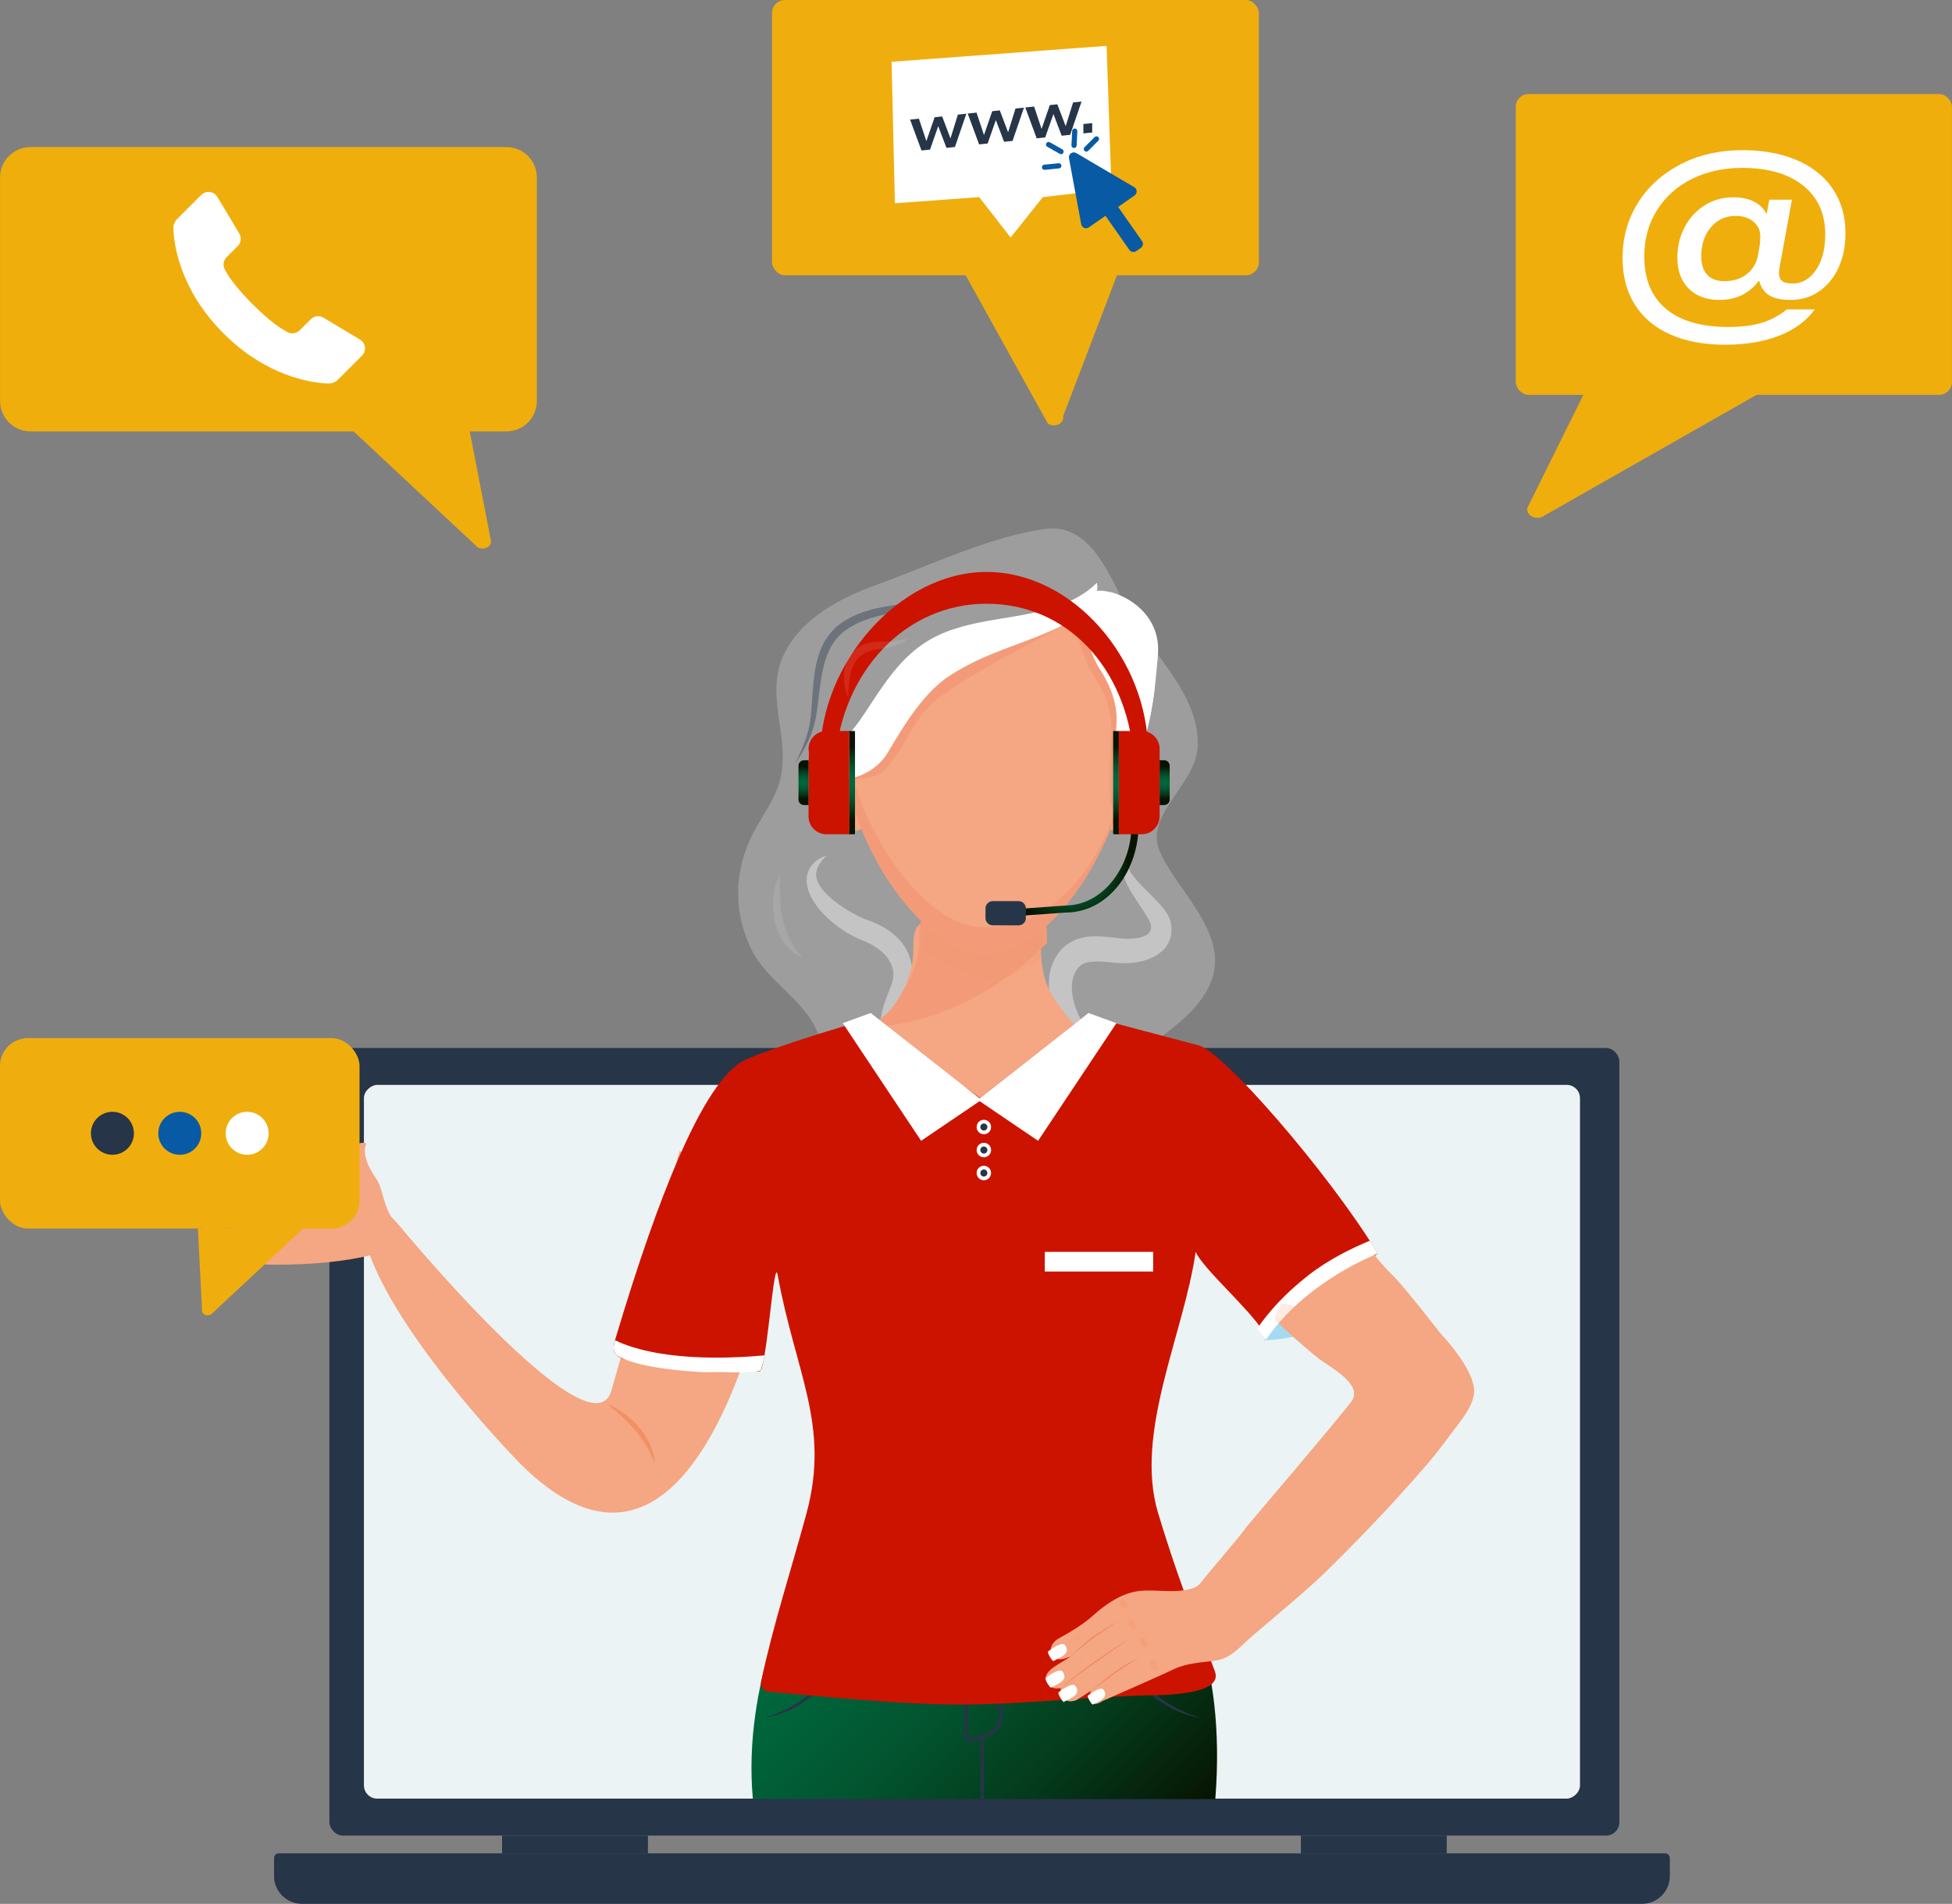 <?xml version="1.0" encoding="UTF-8"?>
<svg xmlns="http://www.w3.org/2000/svg" xmlns:xlink="http://www.w3.org/1999/xlink" viewBox="0 0 574.93 560.86">
  <rect x="0" y="0" width="574.93" height="560.86" fill="#808080" stroke="none"/>
  <defs>
    <style>
      .uuid-76b69154-7f7f-4d0f-bf12-b1fe963595f2 {
        fill: #f49a6e;
      }

      .uuid-76b69154-7f7f-4d0f-bf12-b1fe963595f2, .uuid-ee612c13-447d-4106-b0de-968756c4c97b, .uuid-0c0c6476-9c39-4722-9598-a55397dd6a18, .uuid-35807840-8e7f-4ef3-8844-88da6684a91d, .uuid-b37311c9-efe4-4458-96a6-f0d4c3ec66e0, .uuid-77184ea8-dadd-4d5d-82de-e2caa216541a {
        mix-blend-mode: multiply;
      }

      .uuid-76b69154-7f7f-4d0f-bf12-b1fe963595f2, .uuid-35807840-8e7f-4ef3-8844-88da6684a91d {
        opacity: .2;
      }

      .uuid-0d946982-a7c7-4da6-b39b-7fb377598869 {
        fill: #085aa4;
      }

      .uuid-491aa31e-a67e-4151-8f23-d2f704b022f7 {
        fill: url(#uuid-6472bddc-ae1c-4dc8-8660-2ada072430d5);
      }

      .uuid-eb57fea1-2bcf-4f64-8025-796d5ca95473 {
        fill: #f08858;
      }

      .uuid-137d6950-7fc8-4f1e-b99f-001c957dab70 {
        fill: #f0977e;
      }

      .uuid-a84fb17a-6ad6-482d-b49c-39c44099b9e9 {
        fill: #83cee7;
      }

      .uuid-6af069db-4371-4858-b9b3-ce618cab35dc {
        fill: url(#uuid-d4faec2c-e11d-4d1d-a76c-1344f137f5fa);
      }

      .uuid-ae1d3372-3418-4854-8c10-ca8321157577 {
        fill: #fff;
      }

      .uuid-2f5a2f39-7f6e-4d03-bfd4-8dc5e74b7aca {
        fill: #f0875b;
      }

      .uuid-f073427a-da0e-4c6d-817d-7a74bb299a14 {
        fill: url(#uuid-5c8c4122-3419-4c7f-a83a-695c51b28ee9);
      }

      .uuid-fd932075-8277-4e6f-b07c-88588175f5f3 {
        fill: #0589a9;
      }

      .uuid-1104b768-a294-47d3-99e4-ec09069c6b28 {
        fill: #9d9d9e;
      }

      .uuid-6090147d-014f-4f60-b053-fdf2fabf9192 {
        fill: url(#uuid-16e9c911-1dc1-4f69-9bc7-c5f1a4334cc5);
      }

      .uuid-a92e767f-e0f5-4e1a-a883-78a291f873ad {
        fill: #f39b78;
      }

      .uuid-ee612c13-447d-4106-b0de-968756c4c97b {
        opacity: .4;
      }

      .uuid-0c0c6476-9c39-4722-9598-a55397dd6a18, .uuid-b37311c9-efe4-4458-96a6-f0d4c3ec66e0 {
        opacity: .13;
      }

      .uuid-594f810b-f995-4b1d-aada-f8cb1f970c87 {
        fill: #cc1300;
      }

      .uuid-a0479078-7ac9-47af-b2ae-c62c5e81b6b5 {
        isolation: isolate;
      }

      .uuid-f8eaba86-8e96-49b0-9c76-7e206e38dc64 {
        fill: url(#uuid-382f70ef-25ce-4030-9045-38c0beb7da52);
      }

      .uuid-2f009b8f-7df3-46b3-936e-fde94469d570, .uuid-b37311c9-efe4-4458-96a6-f0d4c3ec66e0 {
        fill: none;
        stroke: #f19064;
        stroke-linecap: round;
        stroke-miterlimit: 10;
        stroke-width: .36px;
      }

      .uuid-4e141c85-a148-488c-a687-e8e4ea64c3cf, .uuid-8d288331-8d42-4320-bc96-00cdbb2b4034 {
        fill: #f19064;
      }

      .uuid-7066e191-a537-4e27-8317-7c75462ea64f {
        fill: #f5a682;
      }

      .uuid-6f8a3b09-096b-4a5f-b17f-3116fa880f4b {
        fill: #efae0d;
      }

      .uuid-c5808f37-0935-4e92-899e-91bac91a8b90 {
        fill: #263547;
      }

      .uuid-92d1eacc-e86a-4d69-94fe-e4f25fe10ea5 {
        fill: url(#uuid-ee30cccf-2b48-4630-b72e-23c3fb9b231e);
      }

      .uuid-8d288331-8d42-4320-bc96-00cdbb2b4034 {
        mix-blend-mode: screen;
        opacity: .3;
      }

      .uuid-c44f056c-6190-4120-95dd-65dcb4b71461 {
        fill: #263648;
      }

      .uuid-08abd80e-2e5c-4661-ab8b-6faddaa43e44 {
        fill: #087791;
      }

      .uuid-8ca6e8c4-e01a-474e-b319-e26b5c4fa737 {
        opacity: .1;
      }

      .uuid-4835cf8c-adfd-46e4-9ae2-18fd4003e175 {
        fill: #efae0c;
      }

      .uuid-77184ea8-dadd-4d5d-82de-e2caa216541a {
        opacity: .22;
      }

      .uuid-a0b06f10-6a34-4fd4-a6a0-f88e9f461147 {
        fill: #a6daf2;
      }

      .uuid-e4efc2c5-7832-4320-8e81-18c36d5e1a8b {
        fill: #ebf3f4;
      }
    </style>
    <linearGradient id="uuid-6472bddc-ae1c-4dc8-8660-2ada072430d5" data-name="Dégradé sans nom 7" x1="242.82" y1="457.48" x2="336.64" y2="551.3" gradientUnits="userSpaceOnUse">
      <stop offset="0" stop-color="#006a3f"/>
      <stop offset=".19" stop-color="#00643a"/>
      <stop offset=".43" stop-color="#02542f"/>
      <stop offset=".7" stop-color="#043a1b"/>
      <stop offset=".99" stop-color="#071501"/>
      <stop offset="1" stop-color="#081400"/>
    </linearGradient>
    <radialGradient id="uuid-d4faec2c-e11d-4d1d-a76c-1344f137f5fa" data-name="Dégradé sans nom 117" cx="315.58" cy="256.2" fx="315.58" fy="256.2" r="17.06" gradientUnits="userSpaceOnUse">
      <stop offset="0" stop-color="#006a3f"/>
      <stop offset=".19" stop-color="#00643a"/>
      <stop offset=".43" stop-color="#02542f"/>
      <stop offset=".7" stop-color="#043a1b"/>
      <stop offset=".99" stop-color="#071501"/>
      <stop offset="1" stop-color="#081400"/>
    </radialGradient>
    <radialGradient id="uuid-16e9c911-1dc1-4f69-9bc7-c5f1a4334cc5" data-name="Dégradé sans nom 117" cx="250.9" cy="230.56" fx="250.9" fy="230.56" r="10.78" xlink:href="#uuid-d4faec2c-e11d-4d1d-a76c-1344f137f5fa"/>
    <radialGradient id="uuid-ee30cccf-2b48-4630-b72e-23c3fb9b231e" data-name="Dégradé sans nom 117" cx="236.66" cy="230.56" fx="236.66" fy="230.56" r="4.78" xlink:href="#uuid-d4faec2c-e11d-4d1d-a76c-1344f137f5fa"/>
    <radialGradient id="uuid-5c8c4122-3419-4c7f-a83a-695c51b28ee9" data-name="Dégradé sans nom 117" cx="328.79" cy="230.56" fx="328.79" fy="230.56" r="10.78" xlink:href="#uuid-d4faec2c-e11d-4d1d-a76c-1344f137f5fa"/>
    <radialGradient id="uuid-382f70ef-25ce-4030-9045-38c0beb7da52" data-name="Dégradé sans nom 117" cx="343.03" cy="230.56" fx="343.03" fy="230.56" r="4.78" gradientTransform="translate(686.07 461.12) rotate(-180)" xlink:href="#uuid-d4faec2c-e11d-4d1d-a76c-1344f137f5fa"/>
  </defs>
  <g class="uuid-a0479078-7ac9-47af-b2ae-c62c5e81b6b5">
    <g id="uuid-e1472b35-a75b-4bf1-9ef9-5ed947ce228d" data-name="Calque 2">
      <g id="uuid-24afb40c-b427-4b6f-98ea-897e959104b8" data-name="Calque 1">
        <g>
          <g>
            <g>
              <rect class="uuid-6f8a3b09-096b-4a5f-b17f-3116fa880f4b" x="227.37" width="143.4" height="81.09" rx="3.85" ry="3.85" transform="translate(598.15 81.09) rotate(180)"/>
              <path class="uuid-6f8a3b09-096b-4a5f-b17f-3116fa880f4b" d="M280.13,73.34l28.48,51.41c1.95,1.4,4.95,0,4.51-2.12l18.82-49.29h-51.8Z"/>
            </g>
            <g>
              <polygon class="uuid-ae1d3372-3418-4854-8c10-ca8321157577" points="263.58 59.88 288.4 58.07 297.66 69.97 307.16 58.07 327.37 55.72 325.93 13.51 262.6 18.2 263.58 59.88"/>
              <g>
                <path class="uuid-c5808f37-0935-4e92-899e-91bac91a8b90" d="M282.13,33.76l2.49-.26-3.36,9.8-2.49.26-2.43-6.39-2.42,6.9-2.51.26-3.36-9.09,2.6-.27,2.2,6.6,2.43-7.03,2.22-.23,2.45,6.46,2.18-7.01Z"/>
                <path class="uuid-c5808f37-0935-4e92-899e-91bac91a8b90" d="M299.1,31.97l2.49-.26-3.36,9.8-2.49.26-2.43-6.39-2.42,6.9-2.51.26-3.36-9.09,2.6-.27,2.2,6.6,2.43-7.03,2.22-.23,2.45,6.46,2.18-7.01Z"/>
                <path class="uuid-c5808f37-0935-4e92-899e-91bac91a8b90" d="M316.06,30.18l2.49-.26-3.36,9.8-2.49.26-2.43-6.39-2.42,6.9-2.51.26-3.36-9.09,2.6-.27,2.2,6.6,2.43-7.03,2.22-.23,2.45,6.46,2.18-7.01Z"/>
                <path class="uuid-c5808f37-0935-4e92-899e-91bac91a8b90" d="M319.09,36.54l2.6-.27v2.76l-2.6.27v-2.76Z"/>
              </g>
              <g>
                <path class="uuid-0d946982-a7c7-4da6-b39b-7fb377598869" d="M314.85,46.6l3.61,19.47c.19,1.03,1.39,1.52,2.25.92l4.89-3.42,7.04,10.06c.46.65,1.36.81,2.01.35l.66-.46.71-.49c.65-.46.81-1.36.35-2.01l-7.04-10.06,4.84-3.39c.86-.6.81-1.89-.1-2.43l-17.07-10.05c-1.07-.63-2.38.29-2.15,1.51Z"/>
                <path class="uuid-0d946982-a7c7-4da6-b39b-7fb377598869" d="M312.51,45.42c-.13,0-.26-.03-.37-.1l-3.68-2.08c-.37-.21-.5-.67-.29-1.04.21-.37.67-.5,1.04-.29l3.68,2.08c.37.21.5.67.29,1.04-.14.25-.4.39-.67.39Z"/>
                <path class="uuid-0d946982-a7c7-4da6-b39b-7fb377598869" d="M307.65,50.04c-.39,0-.72-.29-.76-.69-.04-.42.26-.79.68-.84l4.21-.42c.42-.04.79.26.84.68.04.42-.26.79-.68.84l-4.21.42s-.05,0-.08,0Z"/>
                <path class="uuid-0d946982-a7c7-4da6-b39b-7fb377598869" d="M316.34,43.6s-.03,0-.04,0c-.42-.02-.75-.38-.72-.8l.21-4.22c.02-.42.39-.74.8-.72.42.02.75.38.72.8l-.21,4.22c-.02.41-.36.73-.76.73Z"/>
                <path class="uuid-0d946982-a7c7-4da6-b39b-7fb377598869" d="M319.96,44.67c-.2,0-.39-.07-.54-.22-.3-.3-.3-.78,0-1.08l2.99-2.99c.3-.3.78-.3,1.08,0,.3.3.3.78,0,1.08l-2.99,2.99c-.15.15-.34.22-.54.22Z"/>
              </g>
            </g>
          </g>
          <g>
            <g>
              <rect class="uuid-4835cf8c-adfd-46e4-9ae2-18fd4003e175" x="446.45" y="27.71" width="128.47" height="88.61" rx="3.76" ry="3.76"/>
              <path class="uuid-4835cf8c-adfd-46e4-9ae2-18fd4003e175" d="M525.35,111.78l-70.55,40.15c-2.14,1.54-5.42,0-4.94-2.32l18.74-37.83h56.75Z"/>
            </g>
            <path class="uuid-ae1d3372-3418-4854-8c10-ca8321157577" d="M534.51,91.18c-2.5,3.39-6.01,5.97-10.54,7.73-4.52,1.76-9.84,2.64-15.95,2.64s-11.49-1-16.02-3c-4.52-1.99-8-4.91-10.44-8.75-2.44-3.84-3.66-8.44-3.66-13.78,0-5.9,1.46-11.24,4.4-16.05,2.93-4.79,7.09-8.62,12.48-11.46,5.39-2.84,11.54-4.27,18.47-4.27,4.5,0,8.59.54,12.29,1.62,3.69,1.08,6.89,2.67,9.58,4.77,2.7,2.1,4.78,4.68,6.24,7.74,1.46,3.05,2.2,6.49,2.2,10.32s-.67,7.09-2,10.06c-1.34,2.97-3.24,5.31-5.7,7.03-2.46,1.72-5.31,2.58-8.53,2.58-2.67,0-4.74-.44-6.21-1.34-1.46-.89-2.47-2.36-3.02-4.39-1.36,1.87-3.02,3.29-4.99,4.27-1.98.97-4.2,1.46-6.66,1.46-3.82,0-6.84-1.12-9.07-3.34-2.23-2.23-3.34-5.27-3.34-9.14,0-3.18.69-6.13,2.07-8.82,1.38-2.69,3.33-4.86,5.85-6.49,2.53-1.63,5.38-2.45,8.57-2.45,2.37,0,4.4.42,6.08,1.27,1.68.85,2.92,2.08,3.73,3.7l.77-4.27h6.68l-3.57,19.55c-.17.98-.25,1.65-.25,2.03,0,1.11.31,1.9.95,2.39.64.49,1.64.73,3,.73,2.84,0,5.17-1.34,6.97-4.01,1.8-2.68,2.71-6.15,2.71-10.44,0-6.12-2.16-10.91-6.49-14.39-4.34-3.48-10.32-5.22-17.96-5.22-5.47,0-10.39,1.07-14.74,3.21-4.35,2.14-7.79,5.2-10.32,9.17-2.53,3.97-3.79,8.54-3.79,13.72,0,6.71,2.12,11.84,6.37,15.41,4.25,3.57,10.36,5.35,18.34,5.35,3.86,0,7.14-.4,9.84-1.21,2.69-.81,5.17-2.12,7.42-3.95h8.28ZM518.28,72.39c.12-.85.19-1.76.19-2.74,0-1.78-.68-3.23-2.04-4.36-1.35-1.12-3.09-1.69-5.22-1.69-2.98,0-5.4,1.12-7.29,3.34-1.89,2.23-2.84,5.06-2.84,8.5,0,2.42.58,4.26,1.76,5.51,1.17,1.26,2.85,1.88,5.06,1.88,2.63,0,4.84-.7,6.62-2.1,1.78-1.4,2.89-3.31,3.31-5.73l.45-2.61Z"/>
          </g>
          <g>
            <g>
              <rect class="uuid-c5808f37-0935-4e92-899e-91bac91a8b90" x="97.03" y="308.73" width="379.92" height="232.01" rx="3.91" ry="3.91"/>
              <rect class="uuid-e4efc2c5-7832-4320-8e81-18c36d5e1a8b" x="181.14" y="245.65" width="210.26" height="358.17" rx="3.91" ry="3.91" transform="translate(711.01 138.46) rotate(90)"/>
              <g>
                <rect class="uuid-c5808f37-0935-4e92-899e-91bac91a8b90" x="147.88" y="540.74" width="42.96" height="5.26"/>
                <rect class="uuid-c5808f37-0935-4e92-899e-91bac91a8b90" x="383.15" y="540.74" width="42.96" height="5.26"/>
              </g>
              <path class="uuid-c5808f37-0935-4e92-899e-91bac91a8b90" d="M82.09,545.99h408.36c.76,0,1.37.61,1.37,1.37v5.3c0,4.52-3.67,8.19-8.19,8.19H88.91c-4.52,0-8.19-3.67-8.19-8.19v-5.3c0-.76.61-1.37,1.37-1.37Z"/>
              <g>
                <rect class="uuid-a84fb17a-6ad6-482d-b49c-39c44099b9e9" x="278.38" y="310.54" width="17.22" height="7.25" rx="1.11" ry="1.11"/>
                <path class="uuid-fd932075-8277-4e6f-b07c-88588175f5f3" d="M289.68,314.16c0,1.48-1.2,2.68-2.68,2.68s-2.69-1.2-2.69-2.68,1.2-2.68,2.69-2.68,2.68,1.2,2.68,2.68Z"/>
              </g>
            </g>
            <g>
              <g>
                <path class="uuid-137d6950-7fc8-4f1e-b99f-001c957dab70" d="M286.54,272.37c6.46,2.05,12.91-1.27,17.61-5.35.17-.15.32-.3.49-.45-.39-1.06-.67-2.18-.87-3.3-4.66,3.93-10.94,7.03-17.23,5.03-2.4-.76-4.68-1.98-6.83-3.53-1.47-1.05-2.84-2.19-4.16-3.38-.13,1.15-.33,2.31-.64,3.46,1.51,1.41,3.09,2.77,4.8,3.99,2.15,1.54,4.43,2.76,6.83,3.53Z"/>
                <g>
                  <path class="uuid-491aa31e-a67e-4151-8f23-d2f704b022f7" d="M346.96,468.05l-47.44-2.19h-65.08s-15.84,29.88-12.69,64.13h136.2c3.38-42.87-10.99-61.94-10.99-61.94Z"/>
                  <path class="uuid-c5808f37-0935-4e92-899e-91bac91a8b90" d="M285.37,513.23c-.27,0-.54-.09-.77-.25-.36-.27-.58-.7-.58-1.16v-41.47h-.12v-1.02h11.33v36.2c0,2.71-1.64,5.07-4.08,5.88l-5.37,1.77c-.14.04-.27.07-.41.07ZM285.04,470.35v41.47c0,.13.06.26.16.33.06.04.14.08.26.04l5.37-1.77c2.02-.67,3.38-2.64,3.38-4.91v-35.17h-9.17Z"/>
                  <g>
                    <path class="uuid-c5808f37-0935-4e92-899e-91bac91a8b90" d="M331.42,480.9c.21,3.03.95,6,2.13,8.75,1.19,2.74,2.74,5.34,4.83,7.48,2.04,2.16,4.39,4.06,7.04,5.48,1.26.83,2.7,1.31,4.05,1.99,1.4.57,2.85,1.01,4.27,1.58-1.48-.34-2.97-.68-4.45-1.11-1.41-.59-2.91-1-4.25-1.77-.68-.35-3.3-1.98-3.94-2.42-.65-.43-1.25-.91-1.8-1.46-.56-.54-1.18-1.01-1.68-1.6-2.1-2.28-3.73-5-4.81-7.89-1.06-2.89-1.61-5.99-1.4-9.04Z"/>
                    <path class="uuid-c5808f37-0935-4e92-899e-91bac91a8b90" d="M247.19,480.9c.21,3.05-.33,6.14-1.4,9.04-1.07,2.89-2.7,5.6-4.81,7.89-.5.59-1.13,1.07-1.68,1.6-.55.55-1.16,1.03-1.8,1.46-.63.44-1.24.92-1.9,1.33-.67.38-1.35.74-2.04,1.1-1.34.76-2.84,1.17-4.25,1.77-1.47.42-2.97.77-4.45,1.11,1.42-.56,2.88-1,4.27-1.58,1.35-.68,2.79-1.16,4.05-1.99,2.65-1.42,5-3.32,7.04-5.48,2.09-2.14,3.63-4.74,4.83-7.48,1.18-2.75,1.91-5.72,2.13-8.75Z"/>
                  </g>
                  <rect class="uuid-c5808f37-0935-4e92-899e-91bac91a8b90" x="288.79" y="511.46" width="1.02" height="18.43"/>
                </g>
                <path class="uuid-a0b06f10-6a34-4fd4-a6a0-f88e9f461147" d="M372.41,394.82s27.75.16,32.48-23.14c0,0-25.53,1.12-32.48,23.14Z"/>
                <path class="uuid-fd932075-8277-4e6f-b07c-88588175f5f3" d="M293.02,330.97c0,1.18-.95,2.13-2.13,2.13s-2.13-.95-2.13-2.13.95-2.13,2.13-2.13,2.13.95,2.13,2.13Z"/>
                <path class="uuid-08abd80e-2e5c-4661-ab8b-6faddaa43e44" d="M291.93,330.97c0,.57-.47,1.04-1.04,1.04s-1.04-.47-1.04-1.04.47-1.04,1.04-1.04,1.04.47,1.04,1.04Z"/>
                <path class="uuid-fd932075-8277-4e6f-b07c-88588175f5f3" d="M293.02,337.75c0,1.18-.95,2.13-2.13,2.13s-2.13-.95-2.13-2.13.95-2.13,2.13-2.13,2.13.95,2.13,2.13Z"/>
                <path class="uuid-fd932075-8277-4e6f-b07c-88588175f5f3" d="M293.02,344.52c0,1.18-.95,2.13-2.13,2.13s-2.13-.95-2.13-2.13.95-2.13,2.13-2.13,2.13.95,2.13,2.13Z"/>
                <path class="uuid-08abd80e-2e5c-4661-ab8b-6faddaa43e44" d="M291.93,337.75c0,.57-.47,1.04-1.04,1.04s-1.04-.47-1.04-1.04.47-1.04,1.04-1.04,1.04.47,1.04,1.04Z"/>
                <path class="uuid-08abd80e-2e5c-4661-ab8b-6faddaa43e44" d="M291.93,344.52c0,.57-.47,1.04-1.04,1.04s-1.04-.47-1.04-1.04.47-1.04,1.04-1.04,1.04.47,1.04,1.04Z"/>
                <path class="uuid-1104b768-a294-47d3-99e4-ec09069c6b28" d="M341.35,250.17c-3.89-10.06,10.56-19.24,11.35-29.6,1.17-15.63-13.38-27.8-20.44-40.61-5.05-9.18-10.56-25.99-24.32-24.15-16.21,2.17-34.29,10.87-49.75,16.47-10.68,3.87-21.5,9.49-26.89,19.67-6.34,11.98,1.09,24.03-1.22,36.42-1.34,7.21-6.38,12.6-9.29,19.19-4.64,10.49-4.54,21.78.51,32.08,4.54,9.25,14.88,14.49,19.07,23.49,5.32,11.43-4.01,25.33,6.41,35.34,7.92,7.61,20.37,7.28,26.2,17.52,6.31,11.06-3.3,36.9,8.44,45.08,17.88,12.47,19.64-38.74,22.9-46.58,3.31-7.98,23.06-4.36,31.55-16.32,3.67-5.17.34-11.32-1.85-16.22-1.97-4.42-2.22-8.26,1.66-11.52,6.97-5.85,15.26-10.52,19.84-18.73,5.18-9.28.95-17.63-4.33-25.69-3.25-4.95-7.71-10.3-9.85-15.84Z"/>
                <g>
                  <path class="uuid-7066e191-a537-4e27-8317-7c75462ea64f" d="M261.23,231.22c0,7.6-4.95,13.76-11.06,13.76s-11.06-6.16-11.06-13.76,4.95-13.76,11.06-13.76,11.06,6.16,11.06,13.76Z"/>
                  <path class="uuid-eb57fea1-2bcf-4f64-8025-796d5ca95473" d="M256.22,231.22c0,4.06-2.65,7.36-5.92,7.36s-5.92-3.3-5.92-7.36,2.65-7.36,5.92-7.36,5.92,3.3,5.92,7.36Z"/>
                </g>
                <g class="uuid-ee612c13-447d-4106-b0de-968756c4c97b">
                  <path class="uuid-ae1d3372-3418-4854-8c10-ca8321157577" d="M333.6,251.62c-.77.71-1.36,1.57-1.43,2.45-.12.86.16,1.71.61,2.51.9,1.59,2.24,3.04,3.63,4.47,1.39,1.43,2.87,2.84,4.33,4.38.74.77,1.46,1.59,2.16,2.52.69.96,1.45,1.93,1.9,3.66.13.48.14.78.18,1.15.03.36.09.7.08,1.08-.04.76-.06,1.53-.31,2.32-.41,1.56-1.37,3.08-2.53,4.07-1.15,1.02-2.4,1.73-3.63,2.22-1.23.47-2.45.79-3.66,1-1.21.2-2.41.3-3.61.3-1.25,0-2.33-.09-3.39-.18-2.07-.19-3.98-.4-5.62-.32-1.66.04-2.91.37-3.78.99-.89.55-1.72,1.77-2.24,3.07-.49,1.34-.67,2.91-.57,4.58.13,1.67.52,3.4,1.13,5.1,1.21,3.41,3.27,6.67,5.94,9.31,1.34,1.32,2.89,2.43,4.61,3.26.87.4,1.79.72,2.76.89.97.24,1.98.22,3.03.2-1.87.93-4.15,1.24-6.35.91-2.21-.32-4.34-1.17-6.26-2.32-3.82-2.36-6.95-5.78-9.08-9.84-1.06-2.04-1.88-4.26-2.3-6.66-.43-2.39-.37-5,.36-7.58.4-1.28.94-2.55,1.71-3.69.72-1.16,1.75-2.29,2.94-3.18,2.46-1.82,5.41-2.39,7.82-2.47,2.46-.06,4.64.23,6.64.46.98.12,1.94.23,2.74.27.85.03,1.69,0,2.52-.07.82-.08,1.6-.23,2.31-.43.69-.22,1.27-.49,1.7-.77.45-.29.64-.58.84-.96.12-.17.15-.44.22-.69.03-.13,0-.3.02-.45,0-.15.03-.36.02-.38.03-.28-.28-1.12-.69-1.88-.42-.78-.94-1.6-1.47-2.44-1.09-1.66-2.28-3.37-3.39-5.19-1.08-1.82-2.19-3.74-2.68-6.02-.24-1.12-.27-2.42.27-3.52.54-1.1,1.51-1.77,2.49-2.11Z"/>
                </g>
                <g class="uuid-ee612c13-447d-4106-b0de-968756c4c97b">
                  <path class="uuid-ae1d3372-3418-4854-8c10-ca8321157577" d="M243.61,251.93c-1.12,1.07-2.12,2.21-2.71,3.45-.54,1.26-.67,2.48-.32,3.63.32,1.15.99,2.23,1.83,3.24.84,1.01,1.83,1.95,2.9,2.83,2.14,1.75,4.55,3.29,7.02,4.56.62.31,1.24.62,1.86.89.31.14.62.26.92.38l.98.35c1.56.57,3.1,1.28,4.6,2.17,1.49.9,2.91,2.02,4.17,3.38,1.23,1.37,2.29,3,2.95,4.78.15.45.29.9.42,1.35.1.46.21.91.29,1.38.17.95.18,1.97.08,2.96-.19,2-.95,3.76-1.74,5.19-.8,1.45-1.63,2.68-2.36,3.92-.74,1.25-1.45,2.52-2.08,3.83-.64,1.31-1.2,2.66-1.7,4.07-.49,1.4-.9,2.86-1.28,4.37-.61-3.04-.53-6.26.08-9.38.31-1.56.75-3.1,1.28-4.6.53-1.51,1.16-2.93,1.63-4.23.47-1.3.73-2.45.71-3.49-.01-.52-.08-1.03-.22-1.55-.07-.27-.17-.55-.25-.82l-.32-.79c-.95-2.04-2.65-3.73-4.86-5.05-1.09-.68-2.3-1.25-3.57-1.76l-1.13-.48c-.38-.18-.78-.35-1.15-.54-.75-.37-1.47-.77-2.17-1.2-2.79-1.71-5.33-3.73-7.54-6.19-1.09-1.24-2.11-2.58-2.91-4.11-.81-1.51-1.42-3.25-1.44-5.13-.05-1.87.76-3.73,1.94-4.94,1.2-1.22,2.64-1.97,4.1-2.45Z"/>
                </g>
                <g>
                  <path class="uuid-7066e191-a537-4e27-8317-7c75462ea64f" d="M319.36,231.22c0,7.6,4.95,13.76,11.06,13.76s11.06-6.16,11.06-13.76-4.95-13.76-11.06-13.76-11.06,6.16-11.06,13.76Z"/>
                  <path class="uuid-eb57fea1-2bcf-4f64-8025-796d5ca95473" d="M324.38,231.22c0,4.06,2.65,7.36,5.91,7.36s5.92-3.3,5.92-7.36-2.65-7.36-5.92-7.36-5.91,3.3-5.91,7.36Z"/>
                </g>
                <g>
                  <path class="uuid-7066e191-a537-4e27-8317-7c75462ea64f" d="M321.9,304.77c-3.35-.72-5.81-3.2-7.88-5.78-2.3-2.88-4.59-5.91-5.84-9.41-.92-2.57-1.35-5.3-1.54-8.01-.04-.53-.05-1.12-.05-1.73-.01-3.01.1-6.65-2.65-8.07-.83-.43-1.79-.49-2.72-.55-3.36-.19-6.71-.38-10.07-.57,0-.13,0-.25-.01-.38-1.12.06-2.23.13-3.35.19-1.12-.06-2.23-.13-3.35-.19,0,.13,0,.25-.01.38-3.36.19-6.71.38-10.07.57-.93.05-1.89.11-2.72.55-2.75,1.42-2.63,5.06-2.65,8.07,0,.61-.01,1.19-.05,1.73-.34,4.85-2.28,9.29-4.75,13.42-2.33,3.91-5.05,8.37-9.89,9.34l-.22.05c3.24,12.32,17.24,21.61,34.11,21.61s30.49-9.06,33.95-21.16c-.09-.02-.17-.04-.26-.06Z"/>
                  <path class="uuid-a92e767f-e0f5-4e1a-a883-78a291f873ad" d="M308.37,276.88c-.01-3.01.1-6.65-2.65-8.07-.83-.43-1.79-.49-2.72-.55-3.36-.19-6.71-.38-10.07-.57,0-.13,0-.25-.01-.38-1.12.06-2.23.13-3.35.19-1.12-.06-2.23-.13-3.35-.19,0,.13,0,.25-.01.38-3.36.19-6.71.38-10.07.57-.93.05-1.89.11-2.72.55-2.75,1.42-2.64,5.06-2.65,8.07,0,.61-.01,1.19-.05,1.72-.34,4.85-2.28,9.3-4.75,13.42-2.33,3.91-5.05,8.37-9.89,9.34l-.22.05c.12.44.27.87.42,1.3,20.19-1.31,38.01-10.8,52.1-24.92,0-.3-.02-.59-.03-.91Z"/>
                </g>
                <path class="uuid-76b69154-7f7f-4d0f-bf12-b1fe963595f2" d="M292.33,288.51c5.21.43,9.16-3.6,14.16-6.03l1.05-28.97c0-8.75-8.49-15.92-18.32-15.92h-1.63c-9.84,0-14.29,6.38-14.29,15.13l-1.58,27.13c5.64,3.91,14.82,8.18,20.6,8.66Z"/>
                <path class="uuid-7066e191-a537-4e27-8317-7c75462ea64f" d="M332.61,225.23c-3.75,24.21-23.53,57.44-43.73,55.56-20.43-1.9-42.7-39.94-40.13-64.3,3.88-36.81,21.93-53.18,47.45-50.93,25.51,2.25,42.37,21.2,36.41,59.68Z"/>
                <path class="uuid-a92e767f-e0f5-4e1a-a883-78a291f873ad" d="M320.01,173.47c-.5.05-.93.18-1.32.36-6.13-4.76-13.79-7.5-22.48-8.27-25.51-2.25-43.56,14.12-47.45,50.93-.08.79-.13,1.6-.16,2.41,0,.12,0,.24-.01.36-.02.62-.02,1.25-.01,1.89,0,.16,0,.32,0,.48.02.66.05,1.33.1,2.01,0,.11.01.21.02.31.06.74.13,1.48.22,2.22.04.33.09.66.13.99.06.41.12.82.18,1.24.07.41.14.83.21,1.25.06.32.12.65.19.97.09.46.18.92.29,1.38,0,.04.01.07.02.11h0c4.96,22.34,22.54,47.16,38.94,48.69,18.08,1.68,35.82-24.76,42.03-47.69,0-.02.01-.04.02-.07.22-.82,1.74-8.16,1.75-8.25,0,.05-.03.14-.04.22,3.51-22.98-2.86-41.93-12.64-51.54ZM288.88,273.08c-15.09-.63-31.08-22.11-37.45-43.01,1.34-1.98,5.63.87,10.01-4.24,6.37-7.43,7.45-14.71,15.31-20.42,11.16-8.1,20.44-12.35,32.26-18.93,2.49-1.39,5.12-3.3,7.14-5.48.52,6.55,4.25,15.41,6.11,18.24,2.7,4.11,4.73,8.67,5.05,13.64.29,4.59-2.21,30.36,1.94,24.45-5.12,14.66-16.78,36.72-40.36,35.74Z"/>
                <path class="uuid-1104b768-a294-47d3-99e4-ec09069c6b28" d="M318.32,166.25c-2.42-1.51-5.77-2.03-8.83-2.19-6.73-.36-12.55-2.03-18.85-1.78-7.03.29-12.66,3.43-18.82,7.41-4.33,2.79-8.75,6.55-12.32,10.28-2.71,2.83-5.78,5.6-8.04,8.7-2.81,3.86-1.89,7.4-3.49,11.38-2.68,6.66-8.24,11.71-9.62,19.08-.48,2.56-.73,8.54,2.66,9.69,8.22,2.81,13.5-5.24,17.07-11.28,4.64-7.85,9.09-15.97,17.01-21.01,11.25-7.16,25.56-6.35,37.45-12.1,7.5-3.63,16.44-11.51,5.78-18.19Z"/>
                <path class="uuid-ae1d3372-3418-4854-8c10-ca8321157577" d="M341.04,192.94c.89-9.86-6.32-16.72-14.81-18.78l1.31.45c-14.61-4.43-7.12,17.1-3.72,22.26,2.7,4.11,4.73,8.67,5.05,13.64.37,5.87-3.83,46.44,7.17,10.94,3.48-11.25,3.97-16.96,5.02-28.51Z"/>
                <path class="uuid-ae1d3372-3418-4854-8c10-ca8321157577" d="M338.19,209.63c-9.61,33.91-6.99-4.58-7.59-10.12-.51-4.69-2.71-8.93-5.57-12.73-1.19-1.59-2.9-4.89-4.12-8.44,1.75-2.06,2.72-4.34,2.13-6.65-2.35,2.47-5.84,4.54-9.07,5.91-12.79,5.43-27.79,3.84-39.98,10.78-8.59,4.89-13.68,13.19-18.96,21.21-3.81,5.77-9.27,13.31-16.91,11.49-.19,2.88.2,6.84,2.89,7.75,8.22,2.81,16.87-1.02,20.44-7.07,4.64-7.85,10.55-17.8,18.47-22.85,11.25-7.16,20.73-8.73,32.62-14.48,2.16-1.05,4.43-2.45,6.33-4.07-.09,5.71,3.06,13.63,4.94,16.5,2.7,4.11,4.73,8.67,5.05,13.64.37,5.87-3.83,46.44,7.17,10.94,2.55-8.24,3.49-13.51,4.23-20.28-.5,2.54-1.15,5.27-2.06,8.47Z"/>
                <g class="uuid-ee612c13-447d-4106-b0de-968756c4c97b">
                  <path class="uuid-c5808f37-0935-4e92-899e-91bac91a8b90" d="M287.66,168.91c-.61,1.72-1.72,3.29-3.11,4.53-1.39,1.26-3.04,2.2-4.74,2.96-3.43,1.49-7.06,2.3-10.66,3-3.6.71-7.19,1.2-10.63,2.12-3.42.89-6.76,2.16-9.51,4.18-2.77,1.97-4.65,4.9-5.72,8.2-1.12,3.29-1.58,6.9-2.05,10.47-.42,3.59-.76,7.31-1.95,10.88-1.21,3.53-3.08,6.72-5.13,9.74,1.57-3.29,3.12-6.6,3.96-10.08.86-3.45.93-7.07,1.19-10.71.12-1.84.3-3.67.56-5.5.27-1.84.62-3.68,1.18-5.51.56-1.82,1.36-3.61,2.45-5.24,1.08-1.63,2.47-3.08,4.04-4.24,3.17-2.27,6.79-3.6,10.42-4.46,3.64-.83,7.29-1.27,10.88-1.75,3.57-.52,7.16-1.06,10.52-2.22,3.35-1.11,6.57-3.09,8.3-6.36Z"/>
                </g>
                <g class="uuid-8ca6e8c4-e01a-474e-b319-e26b5c4fa737">
                  <path class="uuid-ae1d3372-3418-4854-8c10-ca8321157577" d="M229.69,257.38c-.06,2.32-.05,4.55.04,6.76.12,2.2.33,4.37.78,6.47.45,2.1,1.13,4.12,2.07,6.05.94,1.95,2.31,3.63,3.79,5.44-2.09-.96-4.07-2.44-5.44-4.43-1.38-1.96-2.37-4.21-2.85-6.55-.44-2.34-.55-4.73-.28-7.05.27-2.32.83-4.61,1.89-6.69Z"/>
                </g>
                <path class="uuid-7066e191-a537-4e27-8317-7c75462ea64f" d="M67.28,368.27c5.91,3.95,9.26,2.97,9.92,2.09.66-.88-5.16-4.45-11.07-8.41-5.91-3.95-11.31-7.11-11.97-6.23-.18.23,1.18,1.73,2.34,2.92,2.55,2.6,6.43,6.72,10.78,9.63Z"/>
                <path class="uuid-7066e191-a537-4e27-8317-7c75462ea64f" d="M63.38,349.46c3.76-.03,8.3,9.83,13.3,11.51,3.56,1.2,10.79-1.06,14.81-2.02,14.37-3.43,20.88-4.34,25.23,1.13l.04-.04s57.28,69.67,63.3,49.71l20.14-70.71,29.35,20.73s-19.65,127.72-76.19,71.54c0,0-34.57-35.11-44.4-61.5-7.07,1.77-17.31,2.84-28.45,2.76-2.49-.02-6.09.03-6.5-3.08-.07-.51-2.54.35-3.15-2.92-.44-2.35-1.89,1.33-3.49-7.12-1.1-5.8-7.01-9.97-3.99-9.99Z"/>
                <g class="uuid-35807840-8e7f-4ef3-8844-88da6684a91d">
                  <path class="uuid-7066e191-a537-4e27-8317-7c75462ea64f" d="M124.17,396.56c-17.24-27.28-11.71-26.02-9.22-28.53l3.33-2.35-9.32,4.14c2.92,7.91,8.48,17.33,15.21,26.74Z"/>
                  <path class="uuid-7066e191-a537-4e27-8317-7c75462ea64f" d="M155.55,426.59c53.35,42.98,65.11-45.02,67.4-71.47l6.61,4.66s-19.65,127.72-76.19,71.54c0,0-15.89-16.14-29.2-34.76,14.91,16.47,31.38,30.03,31.38,30.03Z"/>
                </g>
                <g>
                  <path class="uuid-7066e191-a537-4e27-8317-7c75462ea64f" d="M104.23,349.7c-.86-6.32-1.34-14.3,3.73-12.87,0,0-2.28,3.15,2.94,10.55,1.88,2.66,1.97,8.46,5.35,12.52-3.17-1.14-9.58,3.6-13.26,2.23,1.02-2.32,1.64-9.43,1.23-12.42Z"/>
                  <path class="uuid-7066e191-a537-4e27-8317-7c75462ea64f" d="M71.9,363.07c.8,5.21,2.25,5.13,3.29,5,1.05-.13,1.25-4.47.45-9.68-.8-5.21-2.3-9.34-3.34-9.21-.33.04-.46,1.67-.53,3.03-.15,2.96-.41,7.29.13,10.86Z"/>
                  <path class="uuid-7066e191-a537-4e27-8317-7c75462ea64f" d="M76.02,365.82c-.65,3.36.59,3.64,1.51,3.8.92.16,2.19-2.44,2.84-5.8.65-3.37.44-6.22-.48-6.38-.39-.07-.81,1.16-1.47,2.45-.89,1.78-2.03,3.99-2.4,5.93Z"/>
                </g>
                <path class="uuid-594f810b-f995-4b1d-aada-f8cb1f970c87" d="M405.8,369.3c-1.19.9-2.37,1.7-3.55,2.43-.09.04-.16.1-.28.17-2.02,1.24-4.03,2.25-5.99,3.17-4.36,2.02-8.52,3.47-12.25,5.46-1.92,1.02-3.72,2.17-5.36,3.62-.01.01-.03.01-.04.04-1.66,1.45-3.15,3.21-4.49,5.45-.43.72-.84,1.5-1.22,2.33-.32.03-.39.03-.71.06-3.89-6.36-17.66-18.39-19.75-23.25-3.47,24.21-18.17,53.3-11.06,76.96,2.56,8.49,5.01,15.74,7.22,21.9,3.33,9.26,7.77,19.82,9.55,24.86,2.42,6.83-15.58,6.86-18.57,6.91-19.1.35-37.54,2.73-56.64,2.73-19-.11-37.47-2.15-56.3-3.78-1.46-.13-2.51-1.5-2.2-2.94,3.53-16.68,8.96-33.24,13.4-49.68,7-25.95-3.3-41.36-8.52-70.18-.84-4.64-2.3,14.43-3.87,23.7-.07.44-.15.84-.22,1.22,0,.03,0,.06-.01.07-.42,2.21-.86,3.59-1.28,3.52-2.08-.38-4.1-.7-6.06-.96-1.37-.19-2.7-.35-4.01-.49-14.29-1.57-24.66-.76-29.6-2.19-.01-.01-.04-.01-.06-.03-.03.01-.06,0-.09-.01-.86-.26-1.53-.58-2.03-1.03-1.08-.9-1.35-2.25-.74-4.29.03-.09.06-.17.07-.26,6.87-23.06,13.06-40.59,18.66-53.48.29-.65.57-1.31.86-1.93,7.47-16.78,13.88-25.2,19.42-27.47,5.25-2.15,12.74-4.74,20.9-7.3,5.06-1.58,10.36-3.15,15.52-4.61l.64.47.54.39,1.45,1.06.62.45,1.31.96,26.93,19.62.67.48.58-.45,24.95-19.52,4.13-3.23.89-.68.48-.38c6.61,1.66,14.02,3.65,22.74,5.96,3.36.89,6.9,1.83,10.68,2.82,7.28,1.89,37.8,37.17,52.04,60.25.23.36.44.71.65,1.06Z"/>
                <path class="uuid-ae1d3372-3418-4854-8c10-ca8321157577" d="M225.18,399.27c-.07.44-.15.84-.22,1.22,0,.03,0,.06-.01.07-.44,1.79-.96,3.31-.96,3.31-2.31.23-4.77.47-6.79.43-1.42-.01-2.78-.07-4.1-.1-.92-.01-1.8-.01-2.67,0-1.41.04-2.76.07-4.05,0-13.17-.8-19.28-2.49-22.38-3.76-.01-.01-.04-.01-.06-.03-.03-.01-.06-.03-.09-.03-.92-.39-1.55-.74-2.03-1.02-1.08-.9-1.35-2.25-.74-4.29.03-.09.06-.17.07-.26,1.02.51,2.27,1.05,3.79,1.57,5.73,2.01,15.17,3.87,29.46,3.52,1.4-.03,2.85-.09,4.36-.16,2.05-.12,4.19-.26,6.42-.47Z"/>
                <g>
                  <polygon class="uuid-ae1d3372-3418-4854-8c10-ca8321157577" points="320.6 298.42 287.97 324.01 305.75 336.07 328.82 301.42 320.6 298.42"/>
                  <polygon class="uuid-ae1d3372-3418-4854-8c10-ca8321157577" points="256.45 298.42 289.09 324.01 271.3 336.07 248.23 301.42 256.45 298.42"/>
                </g>
                <g>
                  <path class="uuid-6af069db-4371-4858-b9b3-ce618cab35dc" d="M296.87,270.06c-.54,0-.99-.42-1.03-.96-.04-.57.39-1.07.96-1.11l16.81-1.22c11.77,0,19.63-12.1,19.63-23.39,0-.57.46-1.04,1.04-1.04s1.04.46,1.04,1.04c0,12.25-8.27,25.46-21.63,25.46l-16.74,1.22s-.05,0-.08,0Z"/>
                  <path class="uuid-c44f056c-6190-4120-95dd-65dcb4b71461" d="M292.39,265.47h7.63c1.17,0,2.13.95,2.13,2.13v2.86c0,1.17-.95,2.13-2.13,2.13h-7.63c-1.17,0-2.13-.95-2.13-2.13v-2.86c0-1.17.95-2.13,2.13-2.13Z"/>
                  <path class="uuid-594f810b-f995-4b1d-aada-f8cb1f970c87" d="M290.55,177.86c24.08,0,41.06,19.2,43.28,44.27,2.43.43,4.32,1.03,4.32-.55,0-27.27-22.03-53.09-47.59-53.09s-48.99,26.85-48.99,54.12c0,1.58,2.16.37,4.54.45,2.21-25.08,20.37-45.2,44.46-45.2Z"/>
                  <g>
                    <g>
                      <path class="uuid-594f810b-f995-4b1d-aada-f8cb1f970c87" d="M243.41,215.35h6.62c.07,0,.13.06.13.13v30.16c0,.07-.06.13-.13.13h-6.62c-2.91,0-5.27-2.36-5.27-5.27v-19.88c0-2.91,2.36-5.27,5.27-5.27Z"/>
                      <path class="uuid-6090147d-014f-4f60-b053-fdf2fabf9192" d="M251.65,215.35h-1.67c.1,0,.18.08.18.18v30.05c0,.1-.08.18-.18.18h1.67c.1,0,.18-.08.18-.18v-30.05c0-.1-.08-.18-.18-.18Z"/>
                      <path class="uuid-92d1eacc-e86a-4d69-94fe-e4f25fe10ea5" d="M236.79,223.96h1.35v13.2h-1.35c-.89,0-1.61-.72-1.61-1.61v-9.97c0-.89.72-1.61,1.61-1.61Z"/>
                    </g>
                    <g>
                      <path class="uuid-594f810b-f995-4b1d-aada-f8cb1f970c87" d="M334.81,215.35h6.62c.07,0,.13.06.13.13v30.16c0,.07-.06.13-.13.13h-6.62c-2.91,0-5.27-2.36-5.27-5.27v-19.88c0-2.91,2.36-5.27,5.27-5.27Z" transform="translate(671.09 461.11) rotate(180)"/>
                      <path class="uuid-f073427a-da0e-4c6d-817d-7a74bb299a14" d="M328.04,215.35h1.67c-.1,0-.18.08-.18.18v30.05c0,.1.08.18.18.18h-1.67c-.1,0-.18-.08-.18-.18v-30.05c0-.1.08-.18.18-.18Z"/>
                      <path class="uuid-f8eaba86-8e96-49b0-9c76-7e206e38dc64" d="M343.17,223.96h1.35v13.2h-1.35c-.89,0-1.61-.72-1.61-1.61v-9.97c0-.89.72-1.61,1.61-1.61Z" transform="translate(686.07 461.12) rotate(180)"/>
                    </g>
                  </g>
                </g>
                <g>
                  <path class="uuid-ae1d3372-3418-4854-8c10-ca8321157577" d="M291.91,332.01c0,1.18-.95,2.13-2.13,2.13s-2.13-.95-2.13-2.13.95-2.13,2.13-2.13,2.13.95,2.13,2.13Z"/>
                  <path class="uuid-c44f056c-6190-4120-95dd-65dcb4b71461" d="M290.82,332.01c0,.57-.47,1.04-1.04,1.04s-1.04-.47-1.04-1.04.47-1.04,1.04-1.04,1.04.47,1.04,1.04Z"/>
                  <path class="uuid-ae1d3372-3418-4854-8c10-ca8321157577" d="M291.91,338.79c0,1.18-.95,2.13-2.13,2.13s-2.13-.95-2.13-2.13.95-2.13,2.13-2.13,2.13.95,2.13,2.13Z"/>
                  <path class="uuid-ae1d3372-3418-4854-8c10-ca8321157577" d="M291.91,345.56c0,1.18-.95,2.13-2.13,2.13s-2.13-.95-2.13-2.13.95-2.13,2.13-2.13,2.13.95,2.13,2.13Z"/>
                  <path class="uuid-c44f056c-6190-4120-95dd-65dcb4b71461" d="M290.82,338.79c0,.57-.47,1.04-1.04,1.04s-1.04-.47-1.04-1.04.47-1.04,1.04-1.04,1.04.47,1.04,1.04Z"/>
                  <path class="uuid-c44f056c-6190-4120-95dd-65dcb4b71461" d="M290.82,345.56c0,.57-.47,1.04-1.04,1.04s-1.04-.47-1.04-1.04.47-1.04,1.04-1.04,1.04.47,1.04,1.04Z"/>
                </g>
                <g class="uuid-8ca6e8c4-e01a-474e-b319-e26b5c4fa737">
                  <path class="uuid-ae1d3372-3418-4854-8c10-ca8321157577" d="M324.95,181.39c1.8-.38,3.77.13,5.37,1.19,1.64,1.04,2.86,2.69,3.6,4.43.41.87.61,1.79.83,2.7.16.91.23,1.84.26,2.75-.04.91-.09,1.82-.22,2.71-.2.89-.39,1.77-.69,2.62-.25-.89-.38-1.76-.53-2.61-.15-.85-.37-1.68-.49-2.51-.23-.81-.39-1.62-.62-2.4-.27-.77-.46-1.55-.81-2.26-.61-1.45-1.42-2.78-2.52-3.91-1.11-1.11-2.48-2.05-4.17-2.7Z"/>
                </g>
                <g class="uuid-8ca6e8c4-e01a-474e-b319-e26b5c4fa737">
                  <path class="uuid-ae1d3372-3418-4854-8c10-ca8321157577" d="M249.89,205.74c-1.05-2.34-1.5-4.96-1.26-7.63.1-1.34.49-2.68,1.09-3.96.63-1.27,1.61-2.4,2.77-3.25,1.18-.84,2.54-1.37,3.89-1.62,1.35-.24,2.75-.25,3.91-.23,2.43-.04,4.85-.28,7.32-.92-2.03,1.58-4.6,2.44-7.15,2.85-1.34.22-2.46.27-3.56.59-1.09.29-2.11.72-2.97,1.34-1.77,1.19-2.83,3.23-3.4,5.5-.55,2.29-.68,4.77-.64,7.31Z"/>
                </g>
                <rect class="uuid-ae1d3372-3418-4854-8c10-ca8321157577" x="307.72" y="368.79" width="31.92" height="5.79"/>
                <path class="uuid-4e141c85-a148-488c-a687-e8e4ea64c3cf" d="M178.91,413.57c7.1,3.11,13.51,9.79,13.99,17.83-2.51-7.43-8.05-12.97-13.99-17.83h0Z"/>
                <g>
                  <path class="uuid-7066e191-a537-4e27-8317-7c75462ea64f" d="M424.45,393c-18.64-23.71-10.99-12.68-21.13-25.01-4.26,2.28-18.24,10.72-28.93,19.33.09.11.19.2.28.31,3.81,4.2,9.34,9.11,13.81,12.65,2.74,2.16,12.94,7.35,9.75,12.3-1.8,2.79-31.26,37.42-31.26,37.42-.66,1.37-12.14,14.59-13.05,15.92-.53.77-1.18,1.4-2.06,1.74-5.23,2.02-10.89.44-16.31,1.03-5.05.55-9.92,3.89-13.62,7.23-2.95,2.67-6.74,4.89-10.2,6.81-4.04,2.25-2.64,8.32,3.53,5.21-1.89,1.78-8.12,3.87-7.16,7.14,0,0,.88,3.01,4.25,2.17,0,0-.02,5.42,4.75,3.57l4.12-2.67s-1.05,5.96,3.49,2.97c4.11-1.81,8.22-3.62,12.32-5.44,2.93-1.3,5.86-2.6,8.76-3.97,3.74-1.76,7.86-1.96,11.9-2.46,4.71-.59,7.11-3.75,10.41-6.64,7.31-6.39,16.51-13.74,23.47-20.63,6.81-6.73,14.88-15,21.25-22.14,5.97-6.7,9.02-9.89,14.31-17.14,2.42-3.32,7.11-8.51,7.05-12.95-.08-6.71-9.75-16.75-9.75-16.75Z"/>
                  <path class="uuid-ae1d3372-3418-4854-8c10-ca8321157577" d="M308.69,486.51c.43-.38,4.09-3.05,4.94-1.94,2.04,2.67-1.65,3.79-3.38,4.76-.27.15-1.91-2.51-1.56-2.82Z"/>
                  <path class="uuid-ae1d3372-3418-4854-8c10-ca8321157577" d="M307.98,494.32c.43-.38,4.09-3.05,4.94-1.94,2.04,2.67-1.65,3.79-3.38,4.76-.27.15-1.91-2.51-1.56-2.82Z"/>
                  <path class="uuid-ae1d3372-3418-4854-8c10-ca8321157577" d="M311.77,498.55c.43-.38,4.09-3.05,4.94-1.94,2.04,2.67-1.65,3.79-3.38,4.76-.27.15-1.91-2.51-1.56-2.82Z"/>
                  <path class="uuid-ae1d3372-3418-4854-8c10-ca8321157577" d="M320.41,499.52c.39-.35,3.79-2.82,4.57-1.79,1.89,2.47-1.53,3.51-3.13,4.41-.25.14-1.77-2.33-1.44-2.61Z"/>
                  <path class="uuid-2f5a2f39-7f6e-4d03-bfd4-8dc5e74b7aca" d="M312.35,497.25c3.11-2.67,6.38-5.13,9.71-7.53,3.39-2.29,6.77-4.61,10.24-6.78-3.29,2.43-6.71,4.68-10.03,7.08-3.39,2.29-6.61,4.8-9.91,7.23Z"/>
                  <path class="uuid-2f5a2f39-7f6e-4d03-bfd4-8dc5e74b7aca" d="M321.46,497.99c2.22-1.85,4.44-3.69,6.78-5.39,2.37-1.67,4.86-3.14,7.41-4.49-2.4,1.61-4.87,3.1-7.2,4.79-1.18.82-2.32,1.71-3.48,2.57-1.15.87-2.33,1.71-3.52,2.53Z"/>
                  <path class="uuid-2f5a2f39-7f6e-4d03-bfd4-8dc5e74b7aca" d="M315.26,487.95c2.08-1.99,4.2-3.94,6.52-5.67,2.35-1.69,4.82-3.18,7.34-4.56-2.37,1.64-4.82,3.15-7.13,4.85-1.17.84-2.27,1.75-3.38,2.66-1.11.92-2.22,1.83-3.35,2.72Z"/>
                  <path class="uuid-ae1d3372-3418-4854-8c10-ca8321157577" d="M405.8,369.3s-1.45-2.56-2.38-3.79c-5.34,2.23-12.27,5.61-18.16,10.25-6.79,5.35-11.4,10.43-15.04,15.69,1.48,1.72,2.52,3,2.67,3.19,11.8-17.37,32.91-25.34,32.91-25.34Z"/>
                  <g class="uuid-77184ea8-dadd-4d5d-82de-e2caa216541a">
                    <path class="uuid-7066e191-a537-4e27-8317-7c75462ea64f" d="M354.34,466.03c16.69-18.86,36.91-36.65,50.61-52.86,1.93-2.29,2.64-4.52.87-7.14-5.79-8.59-18.5-21.57-29.37-22.2,2.51.14-2.27,3.79-.65,5.47,4.12,4.26,15.19,12.46,19.92,16.02,1.02.76,2.07,1.57,2.65,2.71,1.24,2.45-.16,5.38-1.68,7.67-4.25,6.4-9.68,11.62-14.8,17.27-2.43,2.68-4.68,5.55-7.02,8.31-5.84,6.89-11.52,13.81-17.2,20.89-2.1,2.61-4.4,4.76-7.05,6.83,1.26-.97,2.67-1.77,3.72-2.96Z"/>
                  </g>
                </g>
                <g class="uuid-0c0c6476-9c39-4722-9598-a55397dd6a18">
                  <path class="uuid-2f009b8f-7df3-46b3-936e-fde94469d570" d="M315.6,483.18c.11.33.22.67.33,1"/>
                  <path class="uuid-2f009b8f-7df3-46b3-936e-fde94469d570" d="M316.73,482.61c.19.37.37.74.56,1.11"/>
                  <path class="uuid-2f009b8f-7df3-46b3-936e-fde94469d570" d="M317.4,481.72c.26.45.52.89.78,1.34"/>
                </g>
                <path class="uuid-b37311c9-efe4-4458-96a6-f0d4c3ec66e0" d="M316.85,489.51c.26.3.52.59.78.89"/>
                <path class="uuid-b37311c9-efe4-4458-96a6-f0d4c3ec66e0" d="M317.89,488.6c.26.37.51.75.77,1.12"/>
                <path class="uuid-8d288331-8d42-4320-bc96-00cdbb2b4034" d="M329.86,472.27c-.46-.8.71-1.67,1.35-1.04.29.28.47.66.6,1.05.09.27.17.56.13.85-.04.3-.21.6-.48.73-.87.41-1.45-1.03-1.6-1.6"/>
                <path class="uuid-8d288331-8d42-4320-bc96-00cdbb2b4034" d="M332.4,478.35c-.46-.8.71-1.67,1.35-1.04.29.28.47.66.6,1.05.09.27.17.56.13.85-.04.3-.21.6-.48.73-.87.41-1.45-1.03-1.6-1.6"/>
                <path class="uuid-8d288331-8d42-4320-bc96-00cdbb2b4034" d="M335.76,483.52c-.46-.8.71-1.67,1.35-1.04.29.28.47.66.6,1.05.09.27.17.56.13.85s-.21.6-.48.73c-.87.41-1.45-1.03-1.6-1.6"/>
                <path class="uuid-8d288331-8d42-4320-bc96-00cdbb2b4034" d="M338.87,490.42c-.46-.8.71-1.67,1.35-1.04.29.28.47.66.6,1.05.09.27.17.56.13.85s-.21.6-.48.73c-.87.41-1.45-1.03-1.6-1.6"/>
              </g>
              <g>
                <rect class="uuid-6f8a3b09-096b-4a5f-b17f-3116fa880f4b" y="305.82" width="105.9" height="56.09" rx="8.22" ry="8.22"/>
                <path class="uuid-6f8a3b09-096b-4a5f-b17f-3116fa880f4b" d="M89.27,361.9l-27.05,25.27c-1.17.84-2.96,0-2.7-1.27l-1.24-24.01h30.99Z"/>
                <g>
                  <path class="uuid-c5808f37-0935-4e92-899e-91bac91a8b90" d="M39.44,333.86c0,3.5-2.83,6.33-6.33,6.33s-6.33-2.83-6.33-6.33,2.83-6.33,6.33-6.33,6.33,2.83,6.33,6.33Z"/>
                  <path class="uuid-0d946982-a7c7-4da6-b39b-7fb377598869" d="M59.28,333.86c0,3.5-2.83,6.33-6.33,6.33s-6.33-2.83-6.33-6.33,2.83-6.33,6.33-6.33,6.33,2.83,6.33,6.33Z"/>
                  <path class="uuid-ae1d3372-3418-4854-8c10-ca8321157577" d="M79.12,333.86c0,3.5-2.83,6.33-6.33,6.33s-6.33-2.83-6.33-6.33,2.83-6.33,6.33-6.33,6.33,2.83,6.33,6.33Z"/>
                </g>
              </g>
            </g>
          </g>
          <g>
            <g>
              <path class="uuid-4835cf8c-adfd-46e4-9ae2-18fd4003e175" d="M8.94,43.33h140.25c4.93,0,8.93,4,8.93,8.93v65.89c0,4.93-4,8.93-8.93,8.93H8.94C4.02,127.07.02,123.08.02,118.15V52.26c0-4.93,4-8.93,8.93-8.93Z" transform="translate(158.14 170.41) rotate(180)"/>
              <path class="uuid-4835cf8c-adfd-46e4-9ae2-18fd4003e175" d="M100.16,123.37l40.39,37.73c1.74,1.25,4.42,0,4.03-1.89l-6.94-35.84h-37.47Z"/>
            </g>
            <path class="uuid-ae1d3372-3418-4854-8c10-ca8321157577" d="M64.01,58.01c-.48-.81-1.3-1.33-2.23-1.45-.13-.02-.25-.02-.38-.02-.8,0-1.56.31-2.14.89l-7.02,7.02c-.8.79-1.23,1.89-1.18,3.01.22,5.02,2.11,18.08,14.77,30.75,12.66,12.66,25.72,14.55,30.75,14.77,1.13.04,2.21-.38,3.01-1.18l7.02-7.02c.66-.66.98-1.58.87-2.52-.12-.94-.64-1.75-1.45-2.23l-10.77-6.45c-1.19-.71-2.72-.53-3.7.45l-3.28,3.27c-.94.93-2.35,1.16-3.52.57-1.93-.96-5.29-3.18-10.35-8.24-5.06-5.06-7.28-8.43-8.24-10.35-.59-1.17-.37-2.58.57-3.52l3.28-3.28c.98-.98,1.17-2.51.45-3.7l-6.45-10.77Z"/>
          </g>
        </g>
      </g>
    </g>
  </g>
</svg>